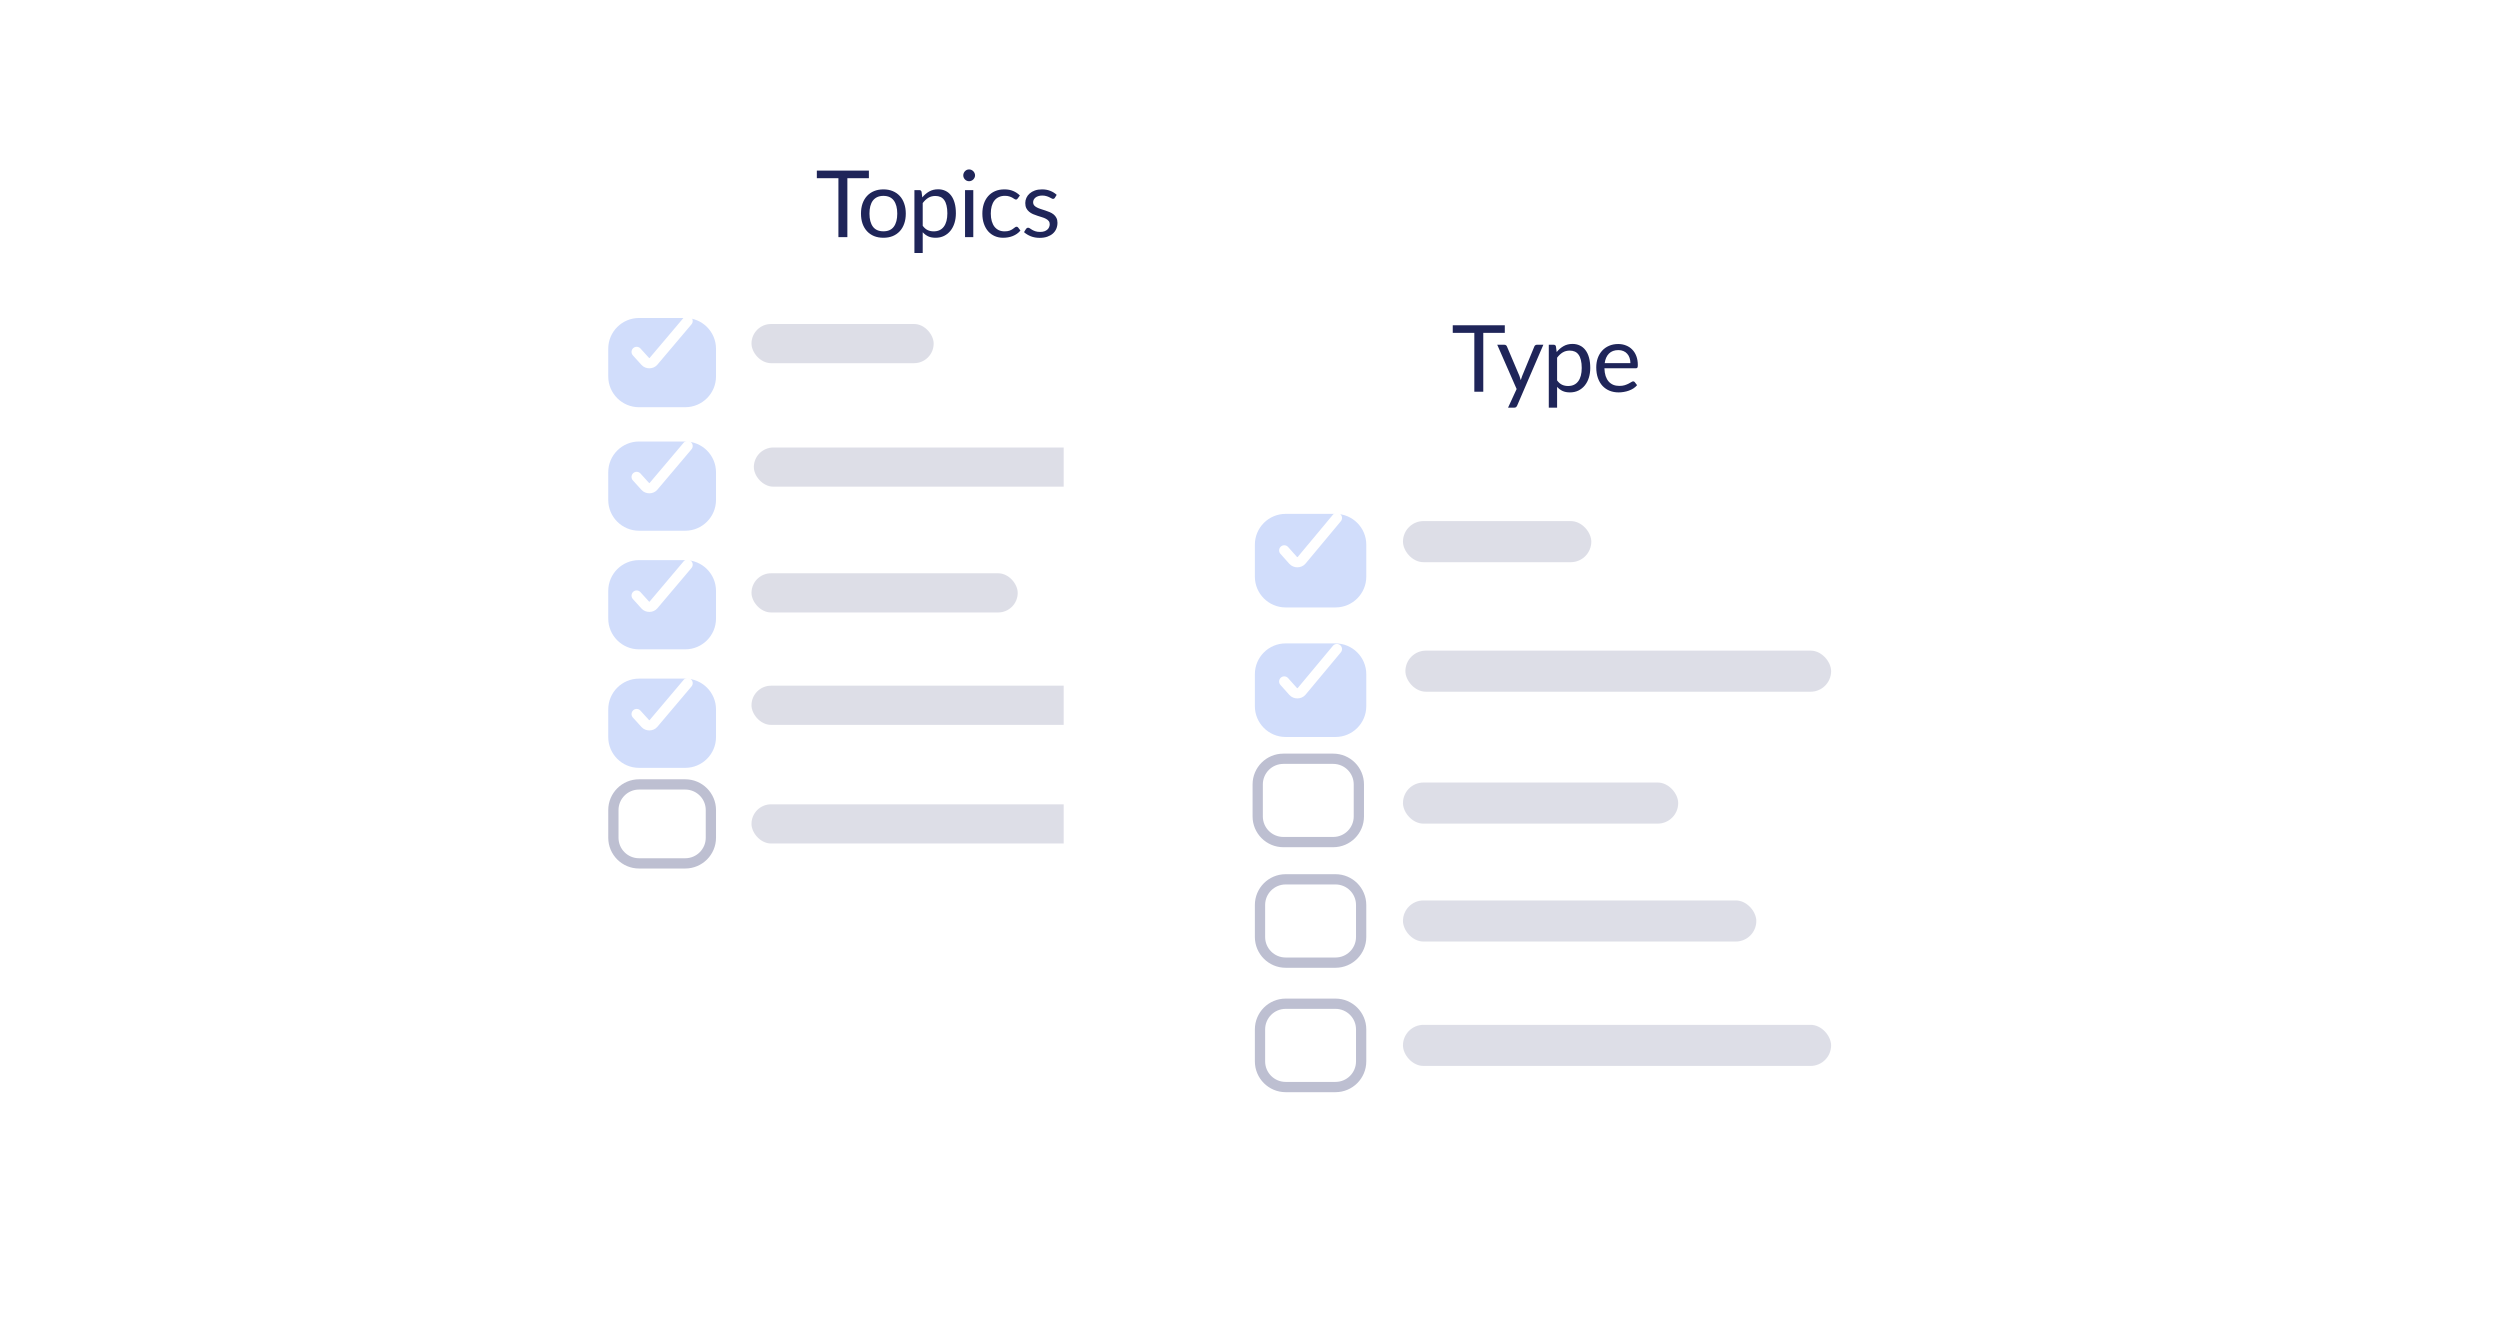<svg width="485" height="260" viewBox="0 0 485 260" fill="none" xmlns="http://www.w3.org/2000/svg">
<g filter="url(#filter0_d)">
<rect x="88" y="14" width="191.646" height="217.767" rx="15.928" fill="white"/>
</g>
<g filter="url(#filter1_d)">
<path d="M118 63.973C118 60.674 120.675 58 123.974 58H132.933C136.232 58 138.906 60.674 138.906 63.973V69.337C138.906 72.636 136.232 75.31 132.933 75.31H123.974C120.675 75.31 118 72.636 118 69.337V63.973Z" fill="#D1DDFB"/>
</g>
<path d="M133.39 62.277L126.764 70.113C126.677 70.217 126.561 70.303 126.426 70.362C126.291 70.422 126.141 70.454 125.988 70.456C125.835 70.458 125.683 70.43 125.546 70.374C125.408 70.319 125.289 70.236 125.198 70.135L123.512 68.274" stroke="white" stroke-width="1.991" stroke-linecap="round" stroke-linejoin="round"/>
<g filter="url(#filter2_d)">
<path d="M118 87.935C118 84.636 120.674 81.961 123.973 81.961H132.933C136.232 81.961 138.906 84.636 138.906 87.935V93.298C138.906 96.597 136.232 99.271 132.933 99.271H123.973C120.674 99.271 118 96.597 118 93.298V87.935Z" fill="#D1DDFB"/>
</g>
<g filter="url(#filter3_d)">
<path d="M118 110.946C118 107.647 120.674 104.973 123.973 104.973H132.933C136.232 104.973 138.906 107.647 138.906 110.946V116.309C138.906 119.608 136.232 122.283 132.933 122.283H123.973C120.674 122.283 118 119.608 118 116.309V110.946Z" fill="#D1DDFB"/>
</g>
<g filter="url(#filter4_d)">
<path d="M118 133.936C118 130.637 120.674 127.963 123.973 127.963H132.933C136.232 127.963 138.906 130.637 138.906 133.936V139.3C138.906 142.599 136.232 145.273 132.933 145.273H123.973C120.674 145.273 118 142.599 118 139.3V133.936Z" fill="#D1DDFB"/>
</g>
<path d="M118.996 157.155C118.996 154.406 121.224 152.178 123.973 152.178H132.933C135.682 152.178 137.911 154.406 137.911 157.155V162.519C137.911 165.268 135.682 167.496 132.933 167.496H123.973C121.224 167.496 118.996 165.268 118.996 162.519V157.155Z" stroke="#BDBFD1" stroke-width="1.991"/>
<rect opacity="0.5" x="145.79" y="62.854" width="35.34" height="7.602" rx="3.801" fill="#BDBFD1"/>
<rect opacity="0.5" x="146.246" y="86.815" width="79.885" height="7.602" rx="3.801" fill="#BDBFD1"/>
<rect opacity="0.5" x="145.79" y="111.215" width="51.647" height="7.602" rx="3.801" fill="#BDBFD1"/>
<rect opacity="0.5" x="145.79" y="133.025" width="66.304" height="7.602" rx="3.801" fill="#BDBFD1"/>
<rect opacity="0.5" x="145.79" y="156.036" width="80.339" height="7.602" rx="3.801" fill="#BDBFD1"/>
<path d="M133.39 86.527L126.764 94.364C126.677 94.468 126.561 94.553 126.426 94.613C126.291 94.672 126.141 94.705 125.988 94.707C125.835 94.709 125.683 94.681 125.546 94.625C125.408 94.569 125.289 94.487 125.198 94.385L123.512 92.525" stroke="white" stroke-width="1.991" stroke-linecap="round" stroke-linejoin="round"/>
<path d="M133.39 109.538L126.764 117.374C126.677 117.478 126.561 117.564 126.426 117.623C126.291 117.683 126.141 117.715 125.988 117.717C125.835 117.719 125.683 117.691 125.546 117.635C125.408 117.58 125.289 117.497 125.198 117.396L123.512 115.536" stroke="white" stroke-width="1.991" stroke-linecap="round" stroke-linejoin="round"/>
<path d="M133.39 132.528L126.764 140.365C126.677 140.469 126.561 140.554 126.426 140.614C126.291 140.673 126.141 140.706 125.988 140.708C125.835 140.71 125.683 140.682 125.546 140.626C125.408 140.57 125.289 140.488 125.198 140.386L123.512 138.526" stroke="white" stroke-width="1.991" stroke-linecap="round" stroke-linejoin="round"/>
<g filter="url(#filter5_d)">
<rect x="206.354" y="43.088" width="191.646" height="201.912" rx="15.928" fill="white"/>
</g>
<g filter="url(#filter6_d)">
<path d="M243.445 101.973C243.445 98.674 246.119 96 249.418 96H259.086C262.385 96 265.059 98.674 265.059 101.973V108.181C265.059 111.48 262.385 114.154 259.086 114.154H249.418C246.119 114.154 243.445 111.48 243.445 108.181V101.973Z" fill="#D1DDFB"/>
</g>
<path d="M259.356 100.485L252.506 108.704C252.416 108.813 252.296 108.903 252.156 108.965C252.016 109.028 251.861 109.062 251.703 109.064C251.545 109.066 251.388 109.037 251.246 108.978C251.104 108.919 250.981 108.833 250.886 108.727L249.144 106.776" stroke="white" stroke-width="1.991" stroke-linecap="round" stroke-linejoin="round"/>
<g filter="url(#filter7_d)">
<path d="M243.445 127.104C243.445 123.805 246.119 121.13 249.418 121.13H259.086C262.385 121.13 265.059 123.805 265.059 127.104V133.311C265.059 136.61 262.385 139.285 259.086 139.285H249.418C246.119 139.285 243.445 136.61 243.445 133.311V127.104Z" fill="#D1DDFB"/>
</g>
<path d="M244.441 175.567C244.441 172.818 246.669 170.589 249.418 170.589H259.086C261.835 170.589 264.063 172.818 264.063 175.567V181.775C264.063 184.524 261.835 186.753 259.086 186.753H249.418C246.669 186.753 244.441 184.524 244.441 181.775V175.567Z" stroke="#BDBFD1" stroke-width="1.991"/>
<path d="M243.996 152.178C243.996 149.429 246.224 147.2 248.973 147.2H258.641C261.39 147.2 263.618 149.429 263.618 152.178V158.386C263.618 161.135 261.39 163.363 258.641 163.363H248.973C246.224 163.363 243.996 161.135 243.996 158.386V152.178Z" stroke="#BDBFD1" stroke-width="1.991"/>
<path d="M244.441 199.701C244.441 196.952 246.669 194.723 249.418 194.723H259.086C261.835 194.723 264.063 196.952 264.063 199.701V205.909C264.063 208.658 261.835 210.886 259.086 210.886H249.418C246.669 210.886 244.441 208.658 244.441 205.909V199.701Z" stroke="#BDBFD1" stroke-width="1.991"/>
<rect opacity="0.5" x="272.176" y="101.091" width="36.537" height="7.973" rx="3.987" fill="#BDBFD1"/>
<rect opacity="0.5" x="272.647" y="126.221" width="82.59" height="7.973" rx="3.987" fill="#BDBFD1"/>
<rect opacity="0.5" x="272.176" y="151.811" width="53.395" height="7.973" rx="3.987" fill="#BDBFD1"/>
<rect opacity="0.5" x="272.176" y="174.685" width="68.549" height="7.973" rx="3.987" fill="#BDBFD1"/>
<rect opacity="0.5" x="272.176" y="198.818" width="83.059" height="7.973" rx="3.987" fill="#BDBFD1"/>
<path d="M259.356 125.919L252.506 134.138C252.416 134.247 252.296 134.336 252.156 134.399C252.016 134.461 251.861 134.495 251.703 134.497C251.545 134.5 251.388 134.47 251.246 134.412C251.104 134.353 250.981 134.267 250.886 134.16L249.144 132.209" stroke="white" stroke-width="1.991" stroke-linecap="round" stroke-linejoin="round"/>
<g filter="url(#filter8_d)">
<path d="M168.565 32.57H164.389V44H162.652V32.57H158.467V31.103H168.565V32.57ZM171.386 34.739C172.052 34.739 172.652 34.85 173.186 35.072C173.72 35.294 174.176 35.609 174.554 36.017C174.932 36.425 175.22 36.92 175.418 37.502C175.622 38.078 175.724 38.723 175.724 39.437C175.724 40.157 175.622 40.805 175.418 41.381C175.22 41.957 174.932 42.449 174.554 42.857C174.176 43.265 173.72 43.58 173.186 43.802C172.652 44.018 172.052 44.126 171.386 44.126C170.714 44.126 170.108 44.018 169.568 43.802C169.034 43.58 168.578 43.265 168.2 42.857C167.822 42.449 167.531 41.957 167.327 41.381C167.129 40.805 167.03 40.157 167.03 39.437C167.03 38.723 167.129 38.078 167.327 37.502C167.531 36.92 167.822 36.425 168.2 36.017C168.578 35.609 169.034 35.294 169.568 35.072C170.108 34.85 170.714 34.739 171.386 34.739ZM171.386 42.875C172.286 42.875 172.958 42.575 173.402 41.975C173.846 41.369 174.068 40.526 174.068 39.446C174.068 38.36 173.846 37.514 173.402 36.908C172.958 36.302 172.286 35.999 171.386 35.999C170.93 35.999 170.531 36.077 170.189 36.233C169.853 36.389 169.571 36.614 169.343 36.908C169.121 37.202 168.953 37.565 168.839 37.997C168.731 38.423 168.677 38.906 168.677 39.446C168.677 40.526 168.899 41.369 169.343 41.975C169.793 42.575 170.474 42.875 171.386 42.875ZM179.007 41.804C179.301 42.2 179.622 42.479 179.97 42.641C180.318 42.803 180.708 42.884 181.14 42.884C181.992 42.884 182.646 42.581 183.102 41.975C183.558 41.369 183.786 40.505 183.786 39.383C183.786 38.789 183.732 38.279 183.624 37.853C183.522 37.427 183.372 37.079 183.174 36.809C182.976 36.533 182.733 36.332 182.445 36.206C182.157 36.08 181.83 36.017 181.464 36.017C180.942 36.017 180.483 36.137 180.087 36.377C179.697 36.617 179.337 36.956 179.007 37.394V41.804ZM178.926 36.296C179.31 35.822 179.754 35.441 180.258 35.153C180.762 34.865 181.338 34.721 181.986 34.721C182.514 34.721 182.991 34.823 183.417 35.027C183.843 35.225 184.206 35.522 184.506 35.918C184.806 36.308 185.037 36.794 185.199 37.376C185.361 37.958 185.442 38.627 185.442 39.383C185.442 40.055 185.352 40.682 185.172 41.264C184.992 41.84 184.731 42.341 184.389 42.767C184.053 43.187 183.639 43.52 183.147 43.766C182.661 44.006 182.112 44.126 181.5 44.126C180.942 44.126 180.462 44.033 180.06 43.847C179.664 43.655 179.313 43.391 179.007 43.055V47.087H177.396V34.883H178.359C178.587 34.883 178.728 34.994 178.782 35.216L178.926 36.296ZM188.818 34.883V44H187.216V34.883H188.818ZM189.16 32.021C189.16 32.177 189.127 32.324 189.061 32.462C189.001 32.594 188.917 32.714 188.809 32.822C188.707 32.924 188.584 33.005 188.44 33.065C188.302 33.125 188.155 33.155 187.999 33.155C187.843 33.155 187.696 33.125 187.558 33.065C187.426 33.005 187.309 32.924 187.207 32.822C187.105 32.714 187.024 32.594 186.964 32.462C186.904 32.324 186.874 32.177 186.874 32.021C186.874 31.865 186.904 31.718 186.964 31.58C187.024 31.436 187.105 31.313 187.207 31.211C187.309 31.103 187.426 31.019 187.558 30.959C187.696 30.899 187.843 30.869 187.999 30.869C188.155 30.869 188.302 30.899 188.44 30.959C188.584 31.019 188.707 31.103 188.809 31.211C188.917 31.313 189.001 31.436 189.061 31.58C189.127 31.718 189.16 31.865 189.16 32.021ZM197.435 36.503C197.387 36.569 197.339 36.62 197.291 36.656C197.243 36.692 197.177 36.71 197.093 36.71C197.003 36.71 196.904 36.674 196.796 36.602C196.688 36.524 196.553 36.44 196.391 36.35C196.235 36.26 196.04 36.179 195.806 36.107C195.578 36.029 195.296 35.99 194.96 35.99C194.51 35.99 194.114 36.071 193.772 36.233C193.43 36.389 193.142 36.617 192.908 36.917C192.68 37.217 192.506 37.58 192.386 38.006C192.272 38.432 192.215 38.909 192.215 39.437C192.215 39.989 192.278 40.481 192.404 40.913C192.53 41.339 192.707 41.699 192.935 41.993C193.169 42.281 193.448 42.503 193.772 42.659C194.102 42.809 194.471 42.884 194.879 42.884C195.269 42.884 195.59 42.839 195.842 42.749C196.094 42.653 196.301 42.548 196.463 42.434C196.631 42.32 196.769 42.218 196.877 42.128C196.991 42.032 197.102 41.984 197.21 41.984C197.342 41.984 197.444 42.035 197.516 42.137L197.966 42.722C197.768 42.968 197.543 43.178 197.291 43.352C197.039 43.526 196.766 43.673 196.472 43.793C196.184 43.907 195.881 43.991 195.563 44.045C195.245 44.099 194.921 44.126 194.591 44.126C194.021 44.126 193.49 44.021 192.998 43.811C192.512 43.601 192.089 43.298 191.729 42.902C191.369 42.5 191.087 42.008 190.883 41.426C190.679 40.844 190.577 40.181 190.577 39.437C190.577 38.759 190.67 38.132 190.856 37.556C191.048 36.98 191.324 36.485 191.684 36.071C192.05 35.651 192.497 35.324 193.025 35.09C193.559 34.856 194.171 34.739 194.861 34.739C195.503 34.739 196.067 34.844 196.553 35.054C197.045 35.258 197.48 35.549 197.858 35.927L197.435 36.503ZM204.636 36.386C204.564 36.518 204.453 36.584 204.303 36.584C204.213 36.584 204.111 36.551 203.997 36.485C203.883 36.419 203.742 36.347 203.574 36.269C203.412 36.185 203.217 36.11 202.989 36.044C202.761 35.972 202.491 35.936 202.179 35.936C201.909 35.936 201.666 35.972 201.45 36.044C201.234 36.11 201.048 36.203 200.892 36.323C200.742 36.443 200.625 36.584 200.541 36.746C200.463 36.902 200.424 37.073 200.424 37.259C200.424 37.493 200.49 37.688 200.622 37.844C200.76 38 200.94 38.135 201.162 38.249C201.384 38.363 201.636 38.465 201.918 38.555C202.2 38.639 202.488 38.732 202.782 38.834C203.082 38.93 203.373 39.038 203.655 39.158C203.937 39.278 204.189 39.428 204.411 39.608C204.633 39.788 204.81 40.01 204.942 40.274C205.08 40.532 205.149 40.844 205.149 41.21C205.149 41.63 205.074 42.02 204.924 42.38C204.774 42.734 204.552 43.043 204.258 43.307C203.964 43.565 203.604 43.769 203.178 43.919C202.752 44.069 202.26 44.144 201.702 44.144C201.066 44.144 200.49 44.042 199.974 43.838C199.458 43.628 199.02 43.361 198.66 43.037L199.038 42.425C199.086 42.347 199.143 42.287 199.209 42.245C199.275 42.203 199.359 42.182 199.461 42.182C199.569 42.182 199.683 42.224 199.803 42.308C199.923 42.392 200.067 42.485 200.235 42.587C200.409 42.689 200.619 42.782 200.865 42.866C201.111 42.95 201.417 42.992 201.783 42.992C202.095 42.992 202.368 42.953 202.602 42.875C202.836 42.791 203.031 42.68 203.187 42.542C203.343 42.404 203.457 42.245 203.529 42.065C203.607 41.885 203.646 41.693 203.646 41.489C203.646 41.237 203.577 41.03 203.439 40.868C203.307 40.7 203.13 40.559 202.908 40.445C202.686 40.325 202.431 40.223 202.143 40.139C201.861 40.049 201.57 39.956 201.27 39.86C200.976 39.764 200.685 39.656 200.397 39.536C200.115 39.41 199.863 39.254 199.641 39.068C199.419 38.882 199.239 38.654 199.101 38.384C198.969 38.108 198.903 37.775 198.903 37.385C198.903 37.037 198.975 36.704 199.119 36.386C199.263 36.062 199.473 35.78 199.749 35.54C200.025 35.294 200.364 35.099 200.766 34.955C201.168 34.811 201.627 34.739 202.143 34.739C202.743 34.739 203.28 34.835 203.754 35.027C204.234 35.213 204.648 35.471 204.996 35.801L204.636 36.386Z" fill="#1F2559"/>
</g>
<g filter="url(#filter9_d)">
<path d="M291.932 62.57H287.756V74H286.019V62.57H281.834V61.103H291.932V62.57ZM299.41 64.883L294.325 76.691C294.271 76.811 294.202 76.907 294.118 76.979C294.04 77.051 293.917 77.087 293.749 77.087H292.561L294.226 73.469L290.464 64.883H291.85C291.988 64.883 292.096 64.919 292.174 64.991C292.258 65.057 292.315 65.132 292.345 65.216L294.784 70.958C294.88 71.21 294.961 71.474 295.027 71.75C295.111 71.468 295.201 71.201 295.297 70.949L297.664 65.216C297.7 65.12 297.76 65.042 297.844 64.982C297.934 64.916 298.033 64.883 298.141 64.883H299.41ZM302.076 71.804C302.37 72.2 302.691 72.479 303.039 72.641C303.387 72.803 303.777 72.884 304.209 72.884C305.061 72.884 305.715 72.581 306.171 71.975C306.627 71.369 306.855 70.505 306.855 69.383C306.855 68.789 306.801 68.279 306.693 67.853C306.591 67.427 306.441 67.079 306.243 66.809C306.045 66.533 305.802 66.332 305.514 66.206C305.226 66.08 304.899 66.017 304.533 66.017C304.011 66.017 303.552 66.137 303.156 66.377C302.766 66.617 302.406 66.956 302.076 67.394V71.804ZM301.995 66.296C302.379 65.822 302.823 65.441 303.327 65.153C303.831 64.865 304.407 64.721 305.055 64.721C305.583 64.721 306.06 64.823 306.486 65.027C306.912 65.225 307.275 65.522 307.575 65.918C307.875 66.308 308.106 66.794 308.268 67.376C308.43 67.958 308.511 68.627 308.511 69.383C308.511 70.055 308.421 70.682 308.241 71.264C308.061 71.84 307.8 72.341 307.458 72.767C307.122 73.187 306.708 73.52 306.216 73.766C305.73 74.006 305.181 74.126 304.569 74.126C304.011 74.126 303.531 74.033 303.129 73.847C302.733 73.655 302.382 73.391 302.076 73.055V77.087H300.465V64.883H301.428C301.656 64.883 301.797 64.994 301.851 65.216L301.995 66.296ZM316.297 68.447C316.297 68.075 316.243 67.736 316.135 67.43C316.033 67.118 315.88 66.851 315.676 66.629C315.478 66.401 315.235 66.227 314.947 66.107C314.659 65.981 314.332 65.918 313.966 65.918C313.198 65.918 312.589 66.143 312.139 66.593C311.695 67.037 311.419 67.655 311.311 68.447H316.297ZM317.593 72.722C317.395 72.962 317.158 73.172 316.882 73.352C316.606 73.526 316.309 73.67 315.991 73.784C315.679 73.898 315.355 73.982 315.019 74.036C314.683 74.096 314.35 74.126 314.02 74.126C313.39 74.126 312.808 74.021 312.274 73.811C311.746 73.595 311.287 73.283 310.897 72.875C310.513 72.461 310.213 71.951 309.997 71.345C309.781 70.739 309.673 70.043 309.673 69.257C309.673 68.621 309.769 68.027 309.961 67.475C310.159 66.923 310.441 66.446 310.807 66.044C311.173 65.636 311.62 65.318 312.148 65.09C312.676 64.856 313.27 64.739 313.93 64.739C314.476 64.739 314.98 64.832 315.442 65.018C315.91 65.198 316.312 65.462 316.648 65.81C316.99 66.152 317.257 66.578 317.449 67.088C317.641 67.592 317.737 68.168 317.737 68.816C317.737 69.068 317.71 69.236 317.656 69.32C317.602 69.404 317.5 69.446 317.35 69.446H311.257C311.275 70.022 311.353 70.523 311.491 70.949C311.635 71.375 311.833 71.732 312.085 72.02C312.337 72.302 312.637 72.515 312.985 72.659C313.333 72.797 313.723 72.866 314.155 72.866C314.557 72.866 314.902 72.821 315.19 72.731C315.484 72.635 315.736 72.533 315.946 72.425C316.156 72.317 316.33 72.218 316.468 72.128C316.612 72.032 316.735 71.984 316.837 71.984C316.969 71.984 317.071 72.035 317.143 72.137L317.593 72.722Z" fill="#1F2559"/>
</g>
<defs>
<filter id="filter0_d" x="83.822" y="12.955" width="200.003" height="226.124" filterUnits="userSpaceOnUse" color-interpolation-filters="sRGB">
<feFlood flood-opacity="0" result="BackgroundImageFix"/>
<feColorMatrix in="SourceAlpha" type="matrix" values="0 0 0 0 0 0 0 0 0 0 0 0 0 0 0 0 0 0 127 0"/>
<feOffset dy="3.134"/>
<feGaussianBlur stdDeviation="2.089"/>
<feColorMatrix type="matrix" values="0 0 0 0 0.275 0 0 0 0 0.471 0 0 0 0 0.933 0 0 0 0.41 0"/>
<feBlend mode="normal" in2="BackgroundImageFix" result="effect1_dropShadow"/>
<feBlend mode="normal" in="SourceGraphic" in2="effect1_dropShadow" result="shape"/>
</filter>
<filter id="filter1_d" x="107.75" y="51.44" width="41.406" height="37.81" filterUnits="userSpaceOnUse" color-interpolation-filters="sRGB">
<feFlood flood-opacity="0" result="BackgroundImageFix"/>
<feColorMatrix in="SourceAlpha" type="matrix" values="0 0 0 0 0 0 0 0 0 0 0 0 0 0 0 0 0 0 127 0"/>
<feOffset dy="3.69"/>
<feGaussianBlur stdDeviation="5.125"/>
<feColorMatrix type="matrix" values="0 0 0 0 0.22 0 0 0 0 0.451 0 0 0 0 0.902 0 0 0 0.2 0"/>
<feBlend mode="normal" in2="BackgroundImageFix" result="effect1_dropShadow"/>
<feBlend mode="normal" in="SourceGraphic" in2="effect1_dropShadow" result="shape"/>
</filter>
<filter id="filter2_d" x="107.75" y="75.401" width="41.406" height="37.81" filterUnits="userSpaceOnUse" color-interpolation-filters="sRGB">
<feFlood flood-opacity="0" result="BackgroundImageFix"/>
<feColorMatrix in="SourceAlpha" type="matrix" values="0 0 0 0 0 0 0 0 0 0 0 0 0 0 0 0 0 0 127 0"/>
<feOffset dy="3.69"/>
<feGaussianBlur stdDeviation="5.125"/>
<feColorMatrix type="matrix" values="0 0 0 0 0.22 0 0 0 0 0.451 0 0 0 0 0.902 0 0 0 0.2 0"/>
<feBlend mode="normal" in2="BackgroundImageFix" result="effect1_dropShadow"/>
<feBlend mode="normal" in="SourceGraphic" in2="effect1_dropShadow" result="shape"/>
</filter>
<filter id="filter3_d" x="107.75" y="98.413" width="41.406" height="37.81" filterUnits="userSpaceOnUse" color-interpolation-filters="sRGB">
<feFlood flood-opacity="0" result="BackgroundImageFix"/>
<feColorMatrix in="SourceAlpha" type="matrix" values="0 0 0 0 0 0 0 0 0 0 0 0 0 0 0 0 0 0 127 0"/>
<feOffset dy="3.69"/>
<feGaussianBlur stdDeviation="5.125"/>
<feColorMatrix type="matrix" values="0 0 0 0 0.22 0 0 0 0 0.451 0 0 0 0 0.902 0 0 0 0.2 0"/>
<feBlend mode="normal" in2="BackgroundImageFix" result="effect1_dropShadow"/>
<feBlend mode="normal" in="SourceGraphic" in2="effect1_dropShadow" result="shape"/>
</filter>
<filter id="filter4_d" x="107.75" y="121.403" width="41.406" height="37.81" filterUnits="userSpaceOnUse" color-interpolation-filters="sRGB">
<feFlood flood-opacity="0" result="BackgroundImageFix"/>
<feColorMatrix in="SourceAlpha" type="matrix" values="0 0 0 0 0 0 0 0 0 0 0 0 0 0 0 0 0 0 127 0"/>
<feOffset dy="3.69"/>
<feGaussianBlur stdDeviation="5.125"/>
<feColorMatrix type="matrix" values="0 0 0 0 0.22 0 0 0 0 0.451 0 0 0 0 0.902 0 0 0 0.2 0"/>
<feBlend mode="normal" in2="BackgroundImageFix" result="effect1_dropShadow"/>
<feBlend mode="normal" in="SourceGraphic" in2="effect1_dropShadow" result="shape"/>
</filter>
<filter id="filter5_d" x="202.176" y="42.043" width="200.003" height="210.269" filterUnits="userSpaceOnUse" color-interpolation-filters="sRGB">
<feFlood flood-opacity="0" result="BackgroundImageFix"/>
<feColorMatrix in="SourceAlpha" type="matrix" values="0 0 0 0 0 0 0 0 0 0 0 0 0 0 0 0 0 0 127 0"/>
<feOffset dy="3.134"/>
<feGaussianBlur stdDeviation="2.089"/>
<feColorMatrix type="matrix" values="0 0 0 0 0.275 0 0 0 0 0.471 0 0 0 0 0.933 0 0 0 0.41 0"/>
<feBlend mode="normal" in2="BackgroundImageFix" result="effect1_dropShadow"/>
<feBlend mode="normal" in="SourceGraphic" in2="effect1_dropShadow" result="shape"/>
</filter>
<filter id="filter6_d" x="233.195" y="89.44" width="42.114" height="38.654" filterUnits="userSpaceOnUse" color-interpolation-filters="sRGB">
<feFlood flood-opacity="0" result="BackgroundImageFix"/>
<feColorMatrix in="SourceAlpha" type="matrix" values="0 0 0 0 0 0 0 0 0 0 0 0 0 0 0 0 0 0 127 0"/>
<feOffset dy="3.69"/>
<feGaussianBlur stdDeviation="5.125"/>
<feColorMatrix type="matrix" values="0 0 0 0 0.22 0 0 0 0 0.451 0 0 0 0 0.902 0 0 0 1 0"/>
<feBlend mode="normal" in2="BackgroundImageFix" result="effect1_dropShadow"/>
<feBlend mode="normal" in="SourceGraphic" in2="effect1_dropShadow" result="shape"/>
</filter>
<filter id="filter7_d" x="233.195" y="114.57" width="42.114" height="38.654" filterUnits="userSpaceOnUse" color-interpolation-filters="sRGB">
<feFlood flood-opacity="0" result="BackgroundImageFix"/>
<feColorMatrix in="SourceAlpha" type="matrix" values="0 0 0 0 0 0 0 0 0 0 0 0 0 0 0 0 0 0 127 0"/>
<feOffset dy="3.69"/>
<feGaussianBlur stdDeviation="5.125"/>
<feColorMatrix type="matrix" values="0 0 0 0 0.22 0 0 0 0 0.451 0 0 0 0 0.902 0 0 0 0.2 0"/>
<feBlend mode="normal" in2="BackgroundImageFix" result="effect1_dropShadow"/>
<feBlend mode="normal" in="SourceGraphic" in2="effect1_dropShadow" result="shape"/>
</filter>
<filter id="filter8_d" x="154.467" y="28.869" width="54.682" height="24.218" filterUnits="userSpaceOnUse" color-interpolation-filters="sRGB">
<feFlood flood-opacity="0" result="BackgroundImageFix"/>
<feColorMatrix in="SourceAlpha" type="matrix" values="0 0 0 0 0 0 0 0 0 0 0 0 0 0 0 0 0 0 127 0"/>
<feOffset dy="2"/>
<feGaussianBlur stdDeviation="2"/>
<feColorMatrix type="matrix" values="0 0 0 0 0.871 0 0 0 0 0.163 0 0 0 0 0.291 0 0 0 0.05 0"/>
<feBlend mode="normal" in2="BackgroundImageFix" result="effect1_dropShadow"/>
<feBlend mode="normal" in="SourceGraphic" in2="effect1_dropShadow" result="shape"/>
</filter>
<filter id="filter9_d" x="277.834" y="59.103" width="43.902" height="23.984" filterUnits="userSpaceOnUse" color-interpolation-filters="sRGB">
<feFlood flood-opacity="0" result="BackgroundImageFix"/>
<feColorMatrix in="SourceAlpha" type="matrix" values="0 0 0 0 0 0 0 0 0 0 0 0 0 0 0 0 0 0 127 0"/>
<feOffset dy="2"/>
<feGaussianBlur stdDeviation="2"/>
<feColorMatrix type="matrix" values="0 0 0 0 0.871 0 0 0 0 0.163 0 0 0 0 0.291 0 0 0 0.05 0"/>
<feBlend mode="normal" in2="BackgroundImageFix" result="effect1_dropShadow"/>
<feBlend mode="normal" in="SourceGraphic" in2="effect1_dropShadow" result="shape"/>
</filter>
</defs>
</svg>
